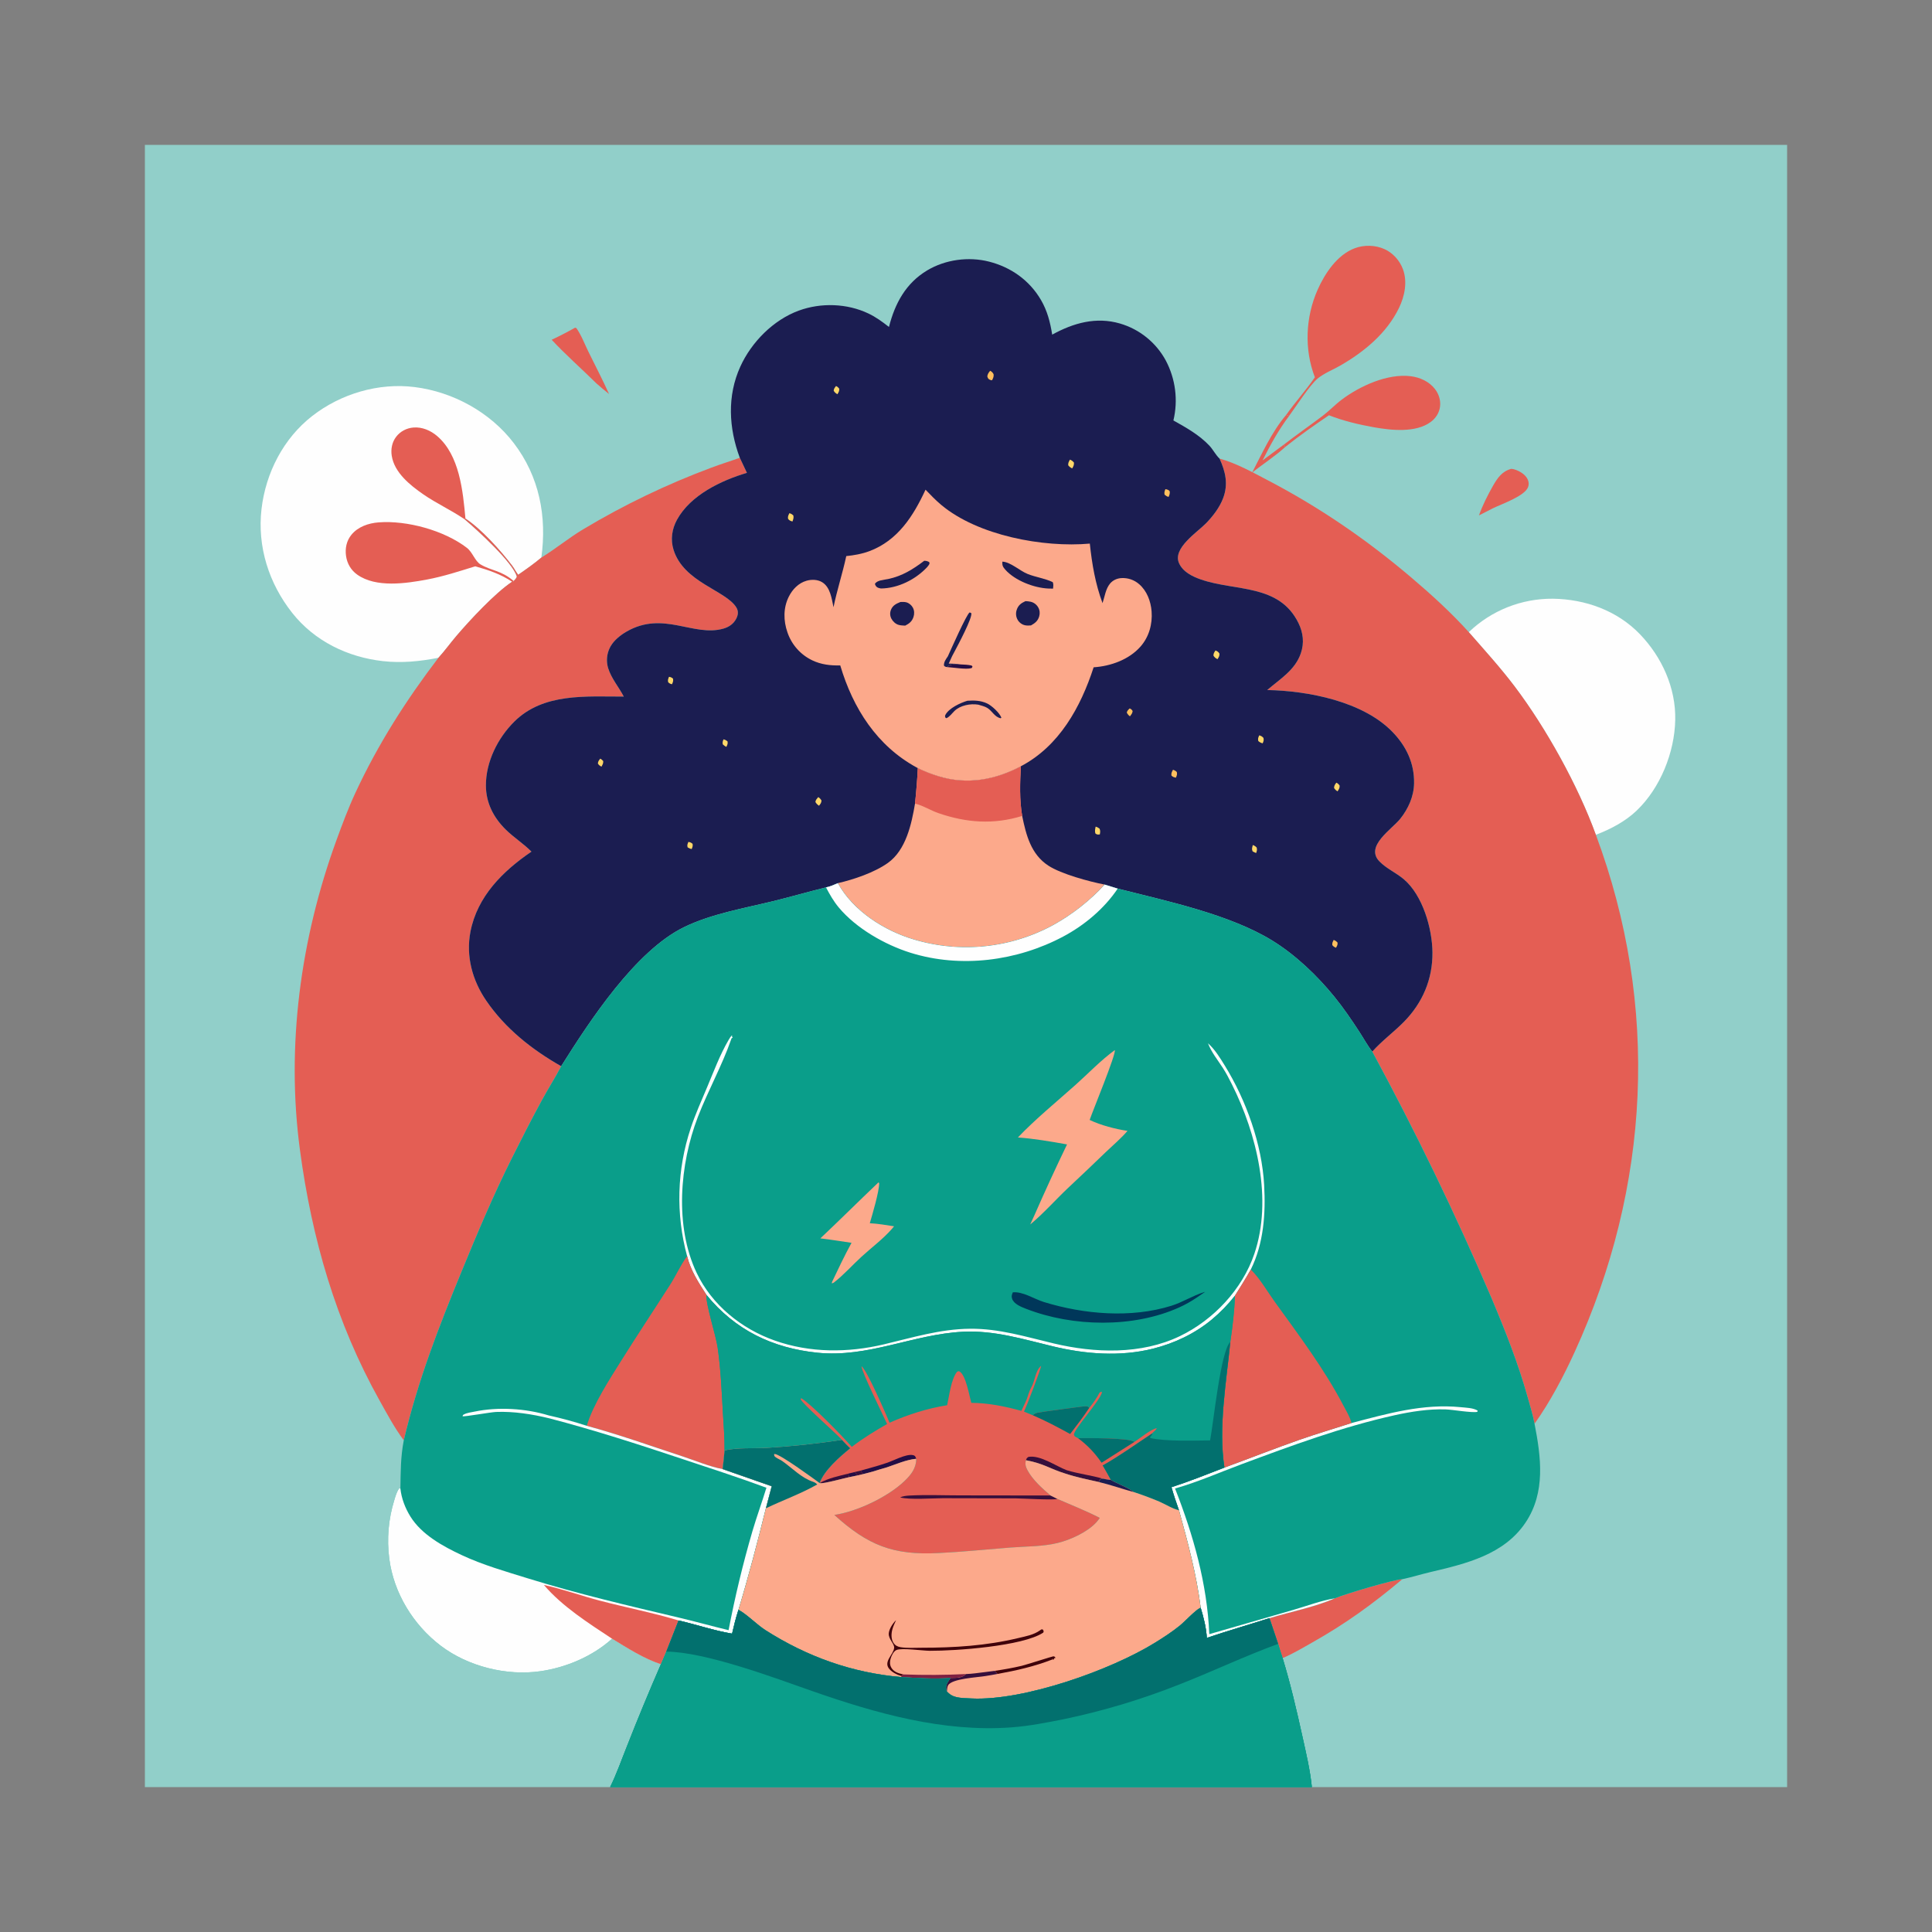 <svg xmlns="http://www.w3.org/2000/svg" xmlns:xlink="http://www.w3.org/1999/xlink" id="Layer_1" x="0px" y="0px" viewBox="0 0 5000 5000" style="enable-background:new 0 0 5000 5000;" xml:space="preserve"><rect x="0" y="0" width="5000" height="5000" fill="#808080" stroke="none"/><g>	<path style="fill:#91CFC9;" d="M375.001,375.001h4249.998v4249.998H3395.077H1579.008H375.001V375.001z"></path>	<path style="fill:#E45E54;" d="M3328.542,1073.86l7.641,2.536c-27.218,36.349-48.46,74.661-68.71,115.136l54.565-40.508  l4.096,5.831c-26.915,24.5-57.553,43.741-85.83,66.493C3266.344,1173.324,3291.757,1116.929,3328.542,1073.86z"></path>	<path style="fill:#E45E54;" d="M1488.251,848.062l3.383,1.104c12.675,17.739,21.586,41.525,31.236,61.193  c17.843,36.362,36.76,72.445,53.37,109.375c-11.223-8.724-21.881-18.191-32.655-27.459  c-38.204-37.76-79.272-73.711-115.829-112.974C1448.433,869.62,1468.375,859.297,1488.251,848.062z"></path>	<path style="fill:#E45E54;" d="M3910.854,1213.4c2.391,0.183,4.611,0.369,6.935,1.017c13.809,3.843,29.514,12.787,35.834,26.214  c3.026,6.429,3.536,13.468,0.955,20.15c-8.965,23.196-67.813,43.405-90.728,54.536l-36.27,18.515  c8.898-25.409,22.84-52.988,36.2-76.429C3875.422,1236.966,3887.164,1219.896,3910.854,1213.4z"></path>	<path style="fill:#E45E54;" d="M3454.544,4136.386c27.667-11.526,150.157-47.883,174.885-49.61  c-77.915,65.302-145.737,114.543-234.555,164.667c-24.35,13.746-49.655,28.857-75.45,39.711  c-4.304-12.115-7.877-24.579-11.708-36.855l-22.416-66.481C3340.964,4170.681,3401.049,4159.715,3454.544,4136.386z"></path>	<path style="fill:#E45E54;" d="M3322.038,1151.024c33.037-25.434,67.12-49.294,100.402-74.346  c17.527-13.194,32.638-29.422,50.182-42.579c46.875-35.158,118.157-67.855,178.197-60.471c24.13,2.968,47.97,13.8,63.036,33.415  c9.878,12.862,15.02,29.098,12.937,45.306c-2.083,16.187-10.949,29.978-23.99,39.62c-38.951,28.812-102.851,21.653-147.334,13.759  c-38.582-6.844-79.696-16.647-116.136-31.061c-38.619,26.405-76.757,52.797-113.198,82.19L3322.038,1151.024z"></path>	<path style="fill:#E45E54;" d="M3402.896,976.442c-27.932-72.076-24.28-155.889,7.064-226.493  c18.884-42.54,50.701-90.5,96.223-107.561c24.192-9.067,53.428-8.327,77.027,2.399c21.827,9.919,39.325,29.568,47.613,51.975  c11.986,32.404,4.537,69.578-10.077,99.867c-31.643,65.601-90.516,114.177-152.564,149.705  c-18.444,10.563-41.404,19.61-57.603,32.85c-21.051,17.216-56.308,72.678-74.396,97.21l-7.641-2.536  C3352.091,1040.562,3379.808,1009.89,3402.896,976.442z"></path>	<path style="fill:#FEFEFE;" d="M3801.205,1635.935c3.608-3.467,7.299-6.845,11.073-10.135c3.771-3.287,7.62-6.483,11.546-9.587  c3.926-3.102,7.926-6.107,11.999-9.015c4.073-2.908,8.214-5.716,12.422-8.425c4.208-2.709,8.481-5.314,12.816-7.815  c4.336-2.501,8.728-4.896,13.178-7.184c4.452-2.288,8.955-4.467,13.509-6.537c4.557-2.07,9.161-4.029,13.813-5.877  c4.651-1.848,9.344-3.582,14.078-5.2c4.737-1.622,9.508-3.127,14.315-4.516c4.809-1.389,9.648-2.661,14.518-3.814  c4.87-1.154,9.764-2.19,14.684-3.109c4.92-0.918,9.858-1.717,14.817-2.395c4.958-0.678,9.931-1.235,14.917-1.672  c4.986-0.437,9.979-0.754,14.979-0.95s10.002-0.271,15.008-0.224c83.995,1.175,166.244,30.651,225.063,91.666  c57.093,59.226,93.346,139.096,91.583,222.174c-1.793,84.323-38.599,175.86-99.871,234.526  c-29.264,28.019-67.83,48.394-105.606,62.567c-45.779-126.396-128.716-276.225-210.225-384.027  C3882.885,1727.542,3841.43,1682.066,3801.205,1635.935z"></path>	<path style="fill:#FEFEFE;" d="M1134.618,1702.337c-47.887,9.343-94.791,14.128-143.479,8.674  c-91.562-10.26-176.977-51.701-234.726-124.603c-60.484-76.355-90.98-171.843-79.618-269.111  c10.899-93.305,56.535-182.621,131.332-240.797c74.001-57.558,171.664-86.544,265.127-74.757  c99.389,12.53,195.272,64.999,256.386,144.952c66.257,86.685,86.05,189.835,71.358,296.321  c-18.913,15.942-39.636,30.443-59.986,44.505c-5.723-7.5-9.961-16.348-15.813-24.002c-30.522-39.902-79.044-93.882-120.644-121.536  l-1.544,2.382c32.709,27.675,124.591,111.479,134.568,147.97c-1.839,5.076-4.553,7.516-8.268,11.277l-1.556,2.926l-2.436-1.05  c-44.214,29.401-109.259,99.393-144.604,140.86C1165.09,1664.684,1150.866,1684.623,1134.618,1702.337z"></path>	<path style="fill:#E45E54;" d="M1203.012,1344.366c-34.481-23.877-73.113-41.172-107.715-65.149  c-33.929-23.508-74.504-55.947-81.439-99.352c-2.781-17.415,0.565-35.39,11.43-49.543c10.795-14.062,27.011-22.433,44.592-23.89  c22.479-1.863,44.463,7.566,61.334,21.964c58.159,49.63,66.838,142.757,73.341,213.587L1203.012,1344.366z"></path>	<path style="fill:#E45E54;" d="M1229.96,1465.595c-41.085,12.717-82.095,26.185-124.433,34.129  c-54.723,10.264-132.447,21.997-181.04-12.617c-16.24-11.571-26.143-28.617-28.941-48.294c-2.781-19.532,1.183-39.167,13.8-54.669  c17.083-20.993,44.222-30.182,70.415-32.215c73.35-5.694,170.083,20.864,228.624,65.962c14.489,11.16,20.926,34.261,34.859,42.604  c28.642,17.154,53.623,15.257,86.067,43.118l-1.556,2.926l-2.436-1.05C1295.37,1485.587,1264.222,1475.286,1229.96,1465.595z"></path>	<path style="fill:#E45E54;" d="M1914.621,1184.725l18.436,39.034c-66.73,19.806-145.969,57.516-180.986,121.374  c-13.115,23.919-17.129,51.332-8.961,77.592c26.326,84.66,134.626,104.673,162.376,149.074c6.28,10.048,4.935,19.955-0.432,30.049  c-6.906,12.999-18.523,20.868-32.46,24.927c-77.579,22.595-155.918-47.314-251.327,7.994  c-15.348,8.902-31.917,22.005-40.753,37.482c-0.617,1.063-1.205,2.141-1.764,3.237c-0.562,1.093-1.094,2.2-1.598,3.32  c-0.504,1.121-0.978,2.254-1.424,3.399c-0.448,1.146-0.865,2.302-1.249,3.47c-0.387,1.165-0.744,2.341-1.071,3.528  c-0.327,1.184-0.623,2.377-0.888,3.578c-0.266,1.198-0.501,2.403-0.706,3.615c-0.205,1.212-0.378,2.429-0.519,3.652  c-0.141,1.22-0.252,2.443-0.332,3.669c-0.078,1.229-0.125,2.457-0.141,3.686c-0.017,1.228-0.001,2.457,0.046,3.685  c0.047,1.229,0.125,2.454,0.232,3.677c0.111,1.226,0.252,2.446,0.423,3.661c0.172,1.218,0.374,2.429,0.606,3.636  c0.235,1.206,0.501,2.407,0.797,3.603c0.293,1.193,0.618,2.377,0.975,3.553c8.504,27.135,27.546,48.672,40.421,73.557  c-98.211,0.112-208.179-9.919-283.571,65.024c-42.699,42.45-73.341,104-73.225,164.978c0.087,44.878,19.577,82.788,51.075,113.932  c20.889,20.652,46.31,36.548,66.821,57.333c-74.221,50.436-140.337,116.053-157.935,207.424  c-12.148,63.086,4.993,125.844,40.894,178.259c49.635,72.482,118.303,126.662,193.906,169.639  c-15.323,29.277-33.054,57.113-48.908,86.075c-27.015,49.352-52.855,100.257-78.061,150.547  c-48.198,96.148-89.86,195.014-130.733,294.428c-59.815,145.484-113.314,283.111-149.613,437.057  c-23.844-31.821-42.981-67.826-62.343-102.477c-113.355-202.854-175.561-419.206-206.357-648.731  c-36.169-269.559,1.558-547.154,94.437-801.764c15.103-41.4,30.58-82.85,49.149-122.847  c58.089-125.114,131.231-239.859,214.758-349.318c16.249-17.714,30.472-37.652,46.098-55.989  c35.345-41.467,100.39-111.459,144.604-140.86l2.436,1.05l1.556-2.926c3.715-3.76,6.429-6.201,8.268-11.277  c-9.978-36.49-101.859-120.295-134.568-147.97l1.544-2.382c41.599,27.654,90.121,81.634,120.644,121.536  c5.852,7.653,10.09,16.502,15.813,24.002c20.349-14.062,41.072-28.563,59.986-44.505c36.868-22.528,70.64-50.635,107.939-72.993  c26.377-15.821,53.104-31.027,80.181-45.617c27.077-14.593,54.475-28.555,82.194-41.886c27.719-13.331,55.73-26.017,84.033-38.059  c28.303-12.042,56.867-23.428,85.693-34.158C1865.323,1201.078,1890.188,1193.536,1914.621,1184.725z"></path>	<path style="fill:#E45E54;" d="M3156.172,1186.842c42.628,11.501,86.145,35.855,125.051,56.192  c134.498,70.295,255.697,153.473,371.294,251.667c51.913,44.098,103.071,90.603,148.688,141.234  c40.226,46.131,81.68,91.607,118.614,140.449c81.509,107.802,164.447,257.631,210.225,384.027  c165.065,442.668,140.98,910.587-55.08,1339.106c-28.957,63.293-63.21,128.305-103.581,185.086  c-3.968-21.976-10.907-44.011-16.88-65.522c-24.803-89.333-58.724-174.806-94.616-260.125  c-46.567-108.513-95.565-215.919-146.994-322.216c-51.426-106.297-105.229-211.376-161.409-315.239  c24.757-27.841,55.333-50.162,81.497-76.679c48.655-49.311,74.798-110.533,74.184-180.064  c-0.54-61.716-25.172-147.671-73.997-189.137c-19.797-16.813-45.036-27.571-63.198-46.248  c-38.225-39.308,31.821-82.821,53.88-110.392c20.881-26.093,35.112-57.96,35.731-91.728c0.95-51.872-20.117-96.094-55.839-132.962  c-76.637-79.094-218.203-106.516-324.257-108.471c33.24-28.696,72.154-51.39,87.154-95.43c9.023-26.488,6.001-52.959-6.192-77.84  c-50.029-102.079-163.069-81.825-252.344-112.766c-22.234-7.703-46.617-19.573-56.765-42.164  c-17.419-38.785,47.427-80.273,69.855-103.415c17.871-18.44,34.809-40.329,44.056-64.51  C3179.265,1253.045,3171.616,1220.921,3156.172,1186.842z"></path>	<path style="fill:#1B1D51;" d="M2300.615,846.203c15.427-60.853,43.567-113.299,98.983-146.465  c46.933-28.085,107.122-36.131,159.993-22.668c56.806,14.465,104.619,48.298,134.381,99.19  c16.527,28.261,23.952,57.716,29.111,89.77c54.885-30.19,113.634-46.833,175.57-28.729c3.127,0.916,6.229,1.908,9.305,2.976  c3.077,1.068,6.126,2.212,9.147,3.432c3.021,1.22,6.011,2.514,8.969,3.881c2.955,1.367,5.875,2.806,8.761,4.316  c2.886,1.511,5.733,3.092,8.542,4.744c2.809,1.652,5.574,3.373,8.297,5.163c2.723,1.787,5.4,3.643,8.031,5.566  c2.631,1.92,5.213,3.904,7.745,5.952c2.532,2.05,5.012,4.16,7.442,6.329c2.429,2.172,4.803,4.402,7.122,6.69  c2.318,2.288,4.579,4.632,6.781,7.031c2.203,2.402,4.344,4.856,6.425,7.363c2.083,2.504,4.102,5.059,6.055,7.666  c1.956,2.607,3.846,5.258,5.669,7.956c1.826,2.701,3.583,5.443,5.271,8.226c1.688,2.786,3.306,5.613,4.856,8.479  c1.558,2.941,3.048,5.917,4.47,8.927c1.422,3.008,2.777,6.047,4.063,9.118c1.284,3.071,2.5,6.169,3.648,9.293  c1.145,3.127,2.22,6.277,3.225,9.451c1.005,3.171,1.937,6.365,2.797,9.583c0.861,3.215,1.648,6.448,2.362,9.699  c0.717,3.251,1.358,6.516,1.926,9.795c0.567,3.279,1.06,6.57,1.478,9.874c0.421,3.301,0.766,6.61,1.038,9.928  c0.268,3.318,0.463,6.641,0.585,9.969c0.119,3.326,0.165,6.653,0.137,9.982c-0.031,3.329-0.136,6.654-0.316,9.978  c-0.18,3.323-0.434,6.641-0.763,9.953c-0.326,3.315-0.729,6.618-1.208,9.911c-0.479,3.295-1.031,6.577-1.656,9.845  c-0.625,3.271-1.324,6.524-2.096,9.762c33,18.473,66.83,37.353,93.056,65.169c9.475,10.048,16.539,24.512,26.355,33.535  c15.444,34.079,23.093,66.203,9.077,102.855c-9.247,24.18-26.185,46.069-44.056,64.51c-22.429,23.143-87.274,64.63-69.855,103.415  c10.147,22.591,34.531,34.461,56.765,42.164c89.275,30.941,202.315,10.687,252.344,112.766  c12.194,24.881,15.215,51.353,6.192,77.84c-15,44.04-53.914,66.734-87.154,95.43c106.055,1.955,247.62,29.376,324.257,108.471  c35.722,36.868,56.79,81.09,55.839,132.962c-0.618,33.768-14.85,65.634-35.731,91.728c-22.06,27.571-92.105,71.084-53.88,110.392  c18.162,18.677,43.401,29.434,63.198,46.248c48.825,41.467,73.458,127.421,73.997,189.137  c0.614,69.531-25.529,130.754-74.184,180.064c-26.164,26.517-56.74,48.838-81.497,76.679c-12.148-15.05-22.25-33.884-32.834-50.154  c-20.437-31.414-41.471-62.409-65.12-91.52c-44.484-54.769-100.423-108.292-160.566-145.401  c-110.649-68.278-274.282-102.643-400.351-134.722l-33.851-10.434c-35.934,40.076-84.801,78.193-131.796,104.03  c-3.409,1.868-6.84,3.693-10.293,5.474c-3.453,1.782-6.928,3.521-10.426,5.217c-3.495,1.696-7.011,3.349-10.55,4.959  c-3.536,1.608-7.093,3.172-10.671,4.694c-3.575,1.522-7.169,2.999-10.783,4.433c-3.614,1.43-7.244,2.818-10.89,4.163  c-3.647,1.342-7.309,2.638-10.986,3.889c-3.68,1.253-7.375,2.46-11.085,3.619c-3.708,1.159-7.431,2.274-11.169,3.345  c-3.735,1.068-7.483,2.089-11.243,3.063c-3.763,0.977-7.537,1.906-11.322,2.789c-3.785,0.883-7.58,1.718-11.385,2.507  c-3.804,0.789-7.619,1.53-11.442,2.225s-7.656,1.341-11.497,1.938c-3.84,0.6-7.687,1.153-11.538,1.656  c-3.854,0.504-7.714,0.96-11.579,1.37c-3.865,0.409-7.735,0.771-11.609,1.083c-3.871,0.313-7.747,0.578-11.629,0.797  c-3.879,0.216-7.761,0.385-11.646,0.506c-3.885,0.122-7.77,0.195-11.654,0.22c-3.887,0.025-7.774,0.001-11.658-0.071  c-3.885-0.072-7.77-0.191-11.654-0.357c-3.882-0.169-7.761-0.385-11.638-0.647c-3.879-0.263-7.753-0.574-11.621-0.934  c-3.871-0.36-7.736-0.766-11.596-1.22c-3.857-0.454-7.71-0.956-11.559-1.507c-3.846-0.551-7.685-1.148-11.517-1.793  c-3.832-0.645-7.656-1.336-11.472-2.075s-7.621-1.526-11.418-2.362c-3.796-0.833-7.581-1.713-11.355-2.64  c-3.774-0.927-7.536-1.901-11.285-2.922s-7.486-2.088-11.21-3.2c-76.704-22.47-158.171-74.346-197.256-145.923  c-10.135,4.457-19.706,8.728-30.634,10.961c-46.692,11.596-92.919,25.006-139.673,36.362  c-74.811,18.17-157.042,32.444-226.553,65.987c-126.919,61.247-245.666,243.719-319.182,360.457  c-75.603-42.977-144.272-97.156-193.906-169.639c-35.901-52.415-53.042-115.173-40.894-178.259  c17.598-91.371,83.713-156.989,157.935-207.424c-20.511-20.785-45.932-36.681-66.821-57.333  c-31.497-31.145-50.988-69.054-51.075-113.932c-0.116-60.978,30.526-122.528,73.225-164.978  c75.392-74.944,185.361-64.912,283.571-65.024c-12.875-24.886-31.917-46.422-40.421-73.557c-0.357-1.176-0.682-2.36-0.975-3.553  c-0.296-1.195-0.562-2.396-0.797-3.603c-0.232-1.206-0.434-2.418-0.606-3.636c-0.172-1.215-0.313-2.435-0.423-3.661  c-0.108-1.223-0.185-2.449-0.232-3.677c-0.047-1.229-0.062-2.457-0.046-3.685c0.017-1.229,0.064-2.457,0.141-3.686  c0.08-1.226,0.191-2.449,0.332-3.669c0.141-1.223,0.314-2.441,0.519-3.652c0.205-1.212,0.44-2.417,0.706-3.615  c0.266-1.201,0.562-2.393,0.888-3.578c0.327-1.187,0.683-2.363,1.071-3.528c0.385-1.168,0.801-2.324,1.249-3.47  c0.445-1.146,0.92-2.279,1.424-3.399c0.503-1.12,1.036-2.227,1.598-3.32c0.559-1.096,1.147-2.175,1.764-3.237  c8.836-15.477,25.405-28.58,40.753-37.482c95.409-55.308,173.748,14.601,251.327-7.994c13.937-4.059,25.554-11.928,32.46-24.927  c5.366-10.094,6.711-20.001,0.432-30.049c-27.749-44.401-136.05-64.414-162.376-149.074c-8.168-26.259-4.155-53.673,8.961-77.592  c35.017-63.858,114.256-101.568,180.986-121.374l-18.436-39.034c-28.638-76.791-33.162-160.209,1.411-236.095  c28.862-63.368,85.473-120.677,151.406-144.79c57.304-20.964,124.794-18.771,180.023,7.512  C2266.993,820.649,2283.69,832.864,2300.615,846.203z"></path>	<path style="fill:#FFD769;" d="M1872.374,1913.463c4.445,0.913,6.794,2.416,10.434,5.088c1.179,6.558-0.295,8.268-2.88,14.257  c-3.901-1.482-6.305-3.715-9.401-6.458C1869.515,1920.601,1870.378,1919.053,1872.374,1913.463z"></path>	<path style="fill:#FFD769;" d="M1553.479,1963.322c3.387,1.98,4.997,3.474,7.637,6.263c0.361,6.454-1.552,8.774-4.449,14.443  c-4.541-2.37-6.769-3.619-9.368-8.102C1547.868,1969.867,1549.922,1968.14,1553.479,1963.322z"></path>	<path style="fill:#FFD769;" d="M3242.276,2186.928c4.325,1.569,6.558,3.059,9.853,6.263c1.847,5.931,0.573,8.741-1.241,14.431  c-3.329-1.199-6.068-2.615-9.168-4.295C3238.964,2196.652,3240.674,2193.834,3242.276,2186.928z"></path>	<path style="fill:#FFD769;" d="M1781.501,2178.897c4.943,0.722,6.981,1.739,10.857,4.873c1.104,5.869-0.257,8.006-2.245,13.534  c-4.088-0.747-6.931-2.287-10.542-4.295C1777.795,2186.629,1779.256,2184.969,1781.501,2178.897z"></path>	<path style="fill:#FFBF5E;" d="M2923.684,1833.369c3.939,1.922,5.35,3.038,7.579,6.819c-0.797,6.329-3.271,8.583-6.997,13.655  c-3.976-3.067-5.836-5.279-8.177-9.724C2917.641,1838.515,2919.575,1837.341,2923.684,1833.369z"></path>	<path style="fill:#FFBF5E;" d="M3451.58,2432.506c4.466,1.81,6.711,3.445,10.023,6.939c0.403,6.226-1.166,7.931-4.042,13.331  c-4.437-1.834-6.532-3.117-9.579-6.844C3447.434,2439.853,3448.982,2437.918,3451.58,2432.506z"></path>	<path style="fill:#FFD769;" d="M1731.377,1751.536c4.694,0.901,6.832,1.648,10.434,4.827c0.971,6.553-0.199,8.367-2.582,14.394  c-4.57-0.706-6.387-2.063-9.89-5.018C1727.633,1760.069,1729.335,1756.752,1731.377,1751.536z"></path>	<path style="fill:#FFD769;" d="M2163.673,999.016c3.914,1.868,5.665,3.615,8.372,6.981c0.033,6.802-1.478,8.496-4.802,14.265  c-4.649-2.818-7.027-4.433-9.687-9.231C2158.353,1005.192,2160.154,1003.623,2163.673,999.016z"></path>	<path style="fill:#FFBF5E;" d="M3015.993,1265.919c5.362,1.079,6.807,1.249,10.928,4.723c1.457,6.105-0.378,9.795-2.586,15.352  c-4.52-1.253-6.848-2.777-10.434-5.777C3012.722,1273.884,3013.909,1271.883,3015.993,1265.919z"></path>	<path style="fill:#FFD769;" d="M3458.454,2025.536c4.237,2.113,5.868,3.752,8.533,7.653c0.369,6.346-2.171,9.637-5.425,14.734  c-4.329-2.635-6.363-4.437-9.048-8.745C3452.983,2032.338,3454.565,2030.99,3458.454,2025.536z"></path>	<path style="fill:#FFBF5E;" d="M3035.674,1992.171c4.399,1.262,6.533,2.781,9.94,5.806c1.324,6.549-0.033,8.512-2.295,14.655  c-5.869-1.436-7.55-1.428-11.717-5.661C3030.822,2000.833,3032.956,1997.409,3035.674,1992.171z"></path>	<path style="fill:#FFD769;" d="M2835.509,2139.306c4.188,1.15,6.719,2.777,10.206,5.337c2.308,6.267,1.615,8.396,0.627,14.85  c-5.553,0.357-6.475,0.83-11.127-2.034C2832.654,2151.177,2834.314,2145.706,2835.509,2139.306z"></path>	<path style="fill:#FFD769;" d="M2117.712,2062.852c3.93,2.685,5.806,4.814,8.322,8.849c-0.54,6.715-2.465,8.243-6.404,13.543  c-4.375-3.042-6.653-5.171-9.38-9.762C2111.246,2069.472,2113.86,2067.467,2117.712,2062.852z"></path>	<path style="fill:#FFD769;" d="M3258.87,1903.054c5.2,1.494,7.309,2.727,11.007,6.686c1.22,6.587,0.291,7.915-2.075,13.97  c-4.972-1.204-7.417-2.661-11.36-5.906C3255.076,1910.861,3256.267,1909.429,3258.87,1903.054z"></path>	<path style="fill:#FFD769;" d="M2043.009,1328.109c4.619,1.324,6.719,2.756,10.214,6.035c1.212,6.699-0.174,9.139-2.333,15.477  c-5.287-1.602-7.807-2.387-11.318-6.744C2038.336,1336.708,2040.349,1333.442,2043.009,1328.109z"></path>	<path style="fill:#FFD769;" d="M3145.692,1683.345c5.798,2.677,6.823,3.026,10.302,8.292c0.154,6.288-1.876,9.218-5.142,14.257  c-5.005-2.557-7.247-4.175-10.364-8.882C3140.019,1691.272,3142.754,1687.947,3145.692,1683.345z"></path>	<path style="fill:#FFD769;" d="M2769.028,1189.498c4.86,2.1,7.068,3.706,10.413,7.819c0.087,7.093-1.253,8.819-4.561,14.9  c-4.806-2.212-7.043-4.047-10.397-8.135C2764.342,1197.284,2765.882,1195.375,2769.028,1189.498z"></path>	<path style="fill:#FFBF5E;" d="M2562.575,959.517c4.52,2.615,6.209,4.375,8.807,8.898c0.847,6.578-1.166,10.102-4.009,15.767  c-1.585-0.241-3.686-0.473-5.13-1.125c-5.167-2.324-5.52-4.263-7.155-9.206C2556.325,967.386,2558.512,964.394,2562.575,959.517z"></path>	<path style="fill:#FCA98B;" d="M2375.248,1987.805c17.328,8.637,35.81,15.722,54.32,21.349  c73.524,22.354,145.363,9.376,212.322-25.99c-2.038,43.255-3.831,85.494,3.503,128.438c10.214,49.526,22.669,99.306,67.788,128.695  c33.253,21.661,105.731,41.263,145.583,48.975c-35.934,40.076-84.801,78.193-131.796,104.03c-3.409,1.868-6.84,3.693-10.293,5.474  c-3.453,1.782-6.928,3.521-10.426,5.217c-3.495,1.696-7.011,3.349-10.55,4.959c-3.536,1.608-7.093,3.172-10.671,4.694  c-3.575,1.522-7.169,2.999-10.783,4.433c-3.614,1.43-7.244,2.818-10.89,4.163c-3.647,1.342-7.309,2.638-10.986,3.889  c-3.68,1.253-7.375,2.46-11.085,3.619c-3.708,1.159-7.431,2.274-11.169,3.345c-3.735,1.068-7.483,2.089-11.243,3.063  c-3.763,0.977-7.537,1.906-11.322,2.789c-3.785,0.883-7.58,1.718-11.385,2.507c-3.804,0.789-7.619,1.53-11.442,2.225  s-7.656,1.341-11.497,1.938c-3.84,0.6-7.687,1.153-11.538,1.656c-3.854,0.504-7.714,0.96-11.579,1.37  c-3.865,0.409-7.735,0.771-11.609,1.083c-3.871,0.313-7.747,0.578-11.629,0.797c-3.879,0.216-7.761,0.385-11.646,0.506  c-3.885,0.122-7.77,0.195-11.654,0.22c-3.887,0.025-7.774,0.001-11.658-0.071c-3.885-0.072-7.77-0.191-11.654-0.357  c-3.882-0.169-7.761-0.385-11.638-0.647c-3.879-0.263-7.753-0.574-11.621-0.934c-3.871-0.36-7.736-0.766-11.596-1.22  c-3.857-0.454-7.71-0.956-11.559-1.507c-3.846-0.551-7.685-1.148-11.517-1.793c-3.832-0.645-7.656-1.336-11.472-2.075  s-7.621-1.526-11.418-2.362c-3.796-0.833-7.581-1.713-11.355-2.64c-3.774-0.927-7.536-1.901-11.285-2.922s-7.486-2.088-11.21-3.2  c-76.704-22.47-158.171-74.346-197.256-145.923c41.305-9.417,94.994-27.7,129.559-52.365  c46.808-33.406,61.168-100.302,70.183-153.548C2371.284,2049.044,2373.82,2018.584,2375.248,1987.805z"></path>	<path style="fill:#E45E54;" d="M2375.248,1987.805c17.328,8.637,35.81,15.722,54.32,21.349  c73.524,22.354,145.363,9.376,212.322-25.99c-2.038,43.255-3.831,85.494,3.503,128.438c-73.707,22.84-144.197,17.859-216.904-7.267  c-19.096-6.599-37.158-18.175-56.425-23.574c-1.328-0.374-2.66-0.714-3.992-1.075  C2371.284,2049.044,2373.82,2018.584,2375.248,1987.805z"></path>	<path style="fill:#FCA98B;" d="M2395.248,1267.314c13.07,13.663,26.243,27.297,40.761,39.449  c94.654,79.231,263.911,110.915,384.438,100.07c5.665,53.179,14.169,103.668,32.905,154.083  c5.615-16.506,7.973-37.038,19.515-50.714c7.301-8.649,17.668-13.285,28.866-14.099c2.092-0.138,4.187-0.173,6.284-0.104  c2.095,0.069,4.182,0.241,6.263,0.515c2.078,0.274,4.139,0.649,6.184,1.125c2.042,0.476,4.055,1.051,6.039,1.727  c1.987,0.675,3.934,1.447,5.844,2.316c1.909,0.866,3.771,1.825,5.586,2.876c1.818,1.049,3.578,2.185,5.28,3.407  c1.704,1.223,3.344,2.528,4.918,3.914c20.183,17.398,30.206,44.438,32.19,70.49c2.499,32.767-6.653,65.846-28.567,90.815  c-29.899,34.066-77.289,50.855-121.444,53.797c-33.548,103.199-88.906,203.809-188.419,256.183  c-66.958,35.365-138.797,48.344-212.322,25.99c-18.511-5.628-36.992-12.713-54.32-21.349c-0.685-0.357-1.374-0.701-2.054-1.071  c-103.643-56.084-165.783-153.768-198.625-264.65c-25.151,0.66-49.398-2.104-72.325-13.086c-1.868-0.891-3.712-1.829-5.532-2.814  c-1.821-0.982-3.616-2.01-5.387-3.084c-1.768-1.071-3.51-2.186-5.225-3.345c-1.713-1.162-3.396-2.364-5.051-3.607  s-3.277-2.526-4.868-3.852s-3.147-2.688-4.669-4.088c-1.522-1.403-3.008-2.842-4.458-4.316c-1.453-1.477-2.866-2.99-4.242-4.536  c-1.375-1.544-2.71-3.123-4.005-4.736c-1.298-1.613-2.554-3.258-3.769-4.935c-1.215-1.674-2.386-3.378-3.515-5.113  c-1.132-1.732-2.218-3.493-3.258-5.283c-1.043-1.787-2.041-3.6-2.992-5.437c-0.952-1.837-1.858-3.697-2.719-5.578  c-0.858-1.884-1.668-3.788-2.432-5.711c-0.766-1.923-1.483-3.864-2.15-5.823c-10.625-30.252-11.119-63.679,3.549-92.79  c9.488-18.843,25.06-35.062,45.766-41.002c12.978-3.727,28.675-3.395,40.45,3.798c21.271,12.986,24.599,42.442,29.393,64.738  c9.089-44.55,23.479-87.826,33.021-132.314c20.474-2.125,40.296-5.508,59.654-12.742  C2323.393,1398.914,2363.739,1335.53,2395.248,1267.314z"></path>	<path style="fill:#240D45;" d="M2486.179,1719.511c9.637,0.349,18.76,0.805,28.243,2.789l2.407,2.752  c-1.681,3.358-0.768,3.437-3.868,4.304c-12.958,3.607-46.808-2.054-61.542-2.939  C2460.526,1716.656,2473.554,1720.275,2486.179,1719.511z"></path>	<path style="fill:#1B1D51;" d="M2503.798,1813.526c17.805-1.112,33.797-0.805,50.481,6.819  c12.235,5.591,32.838,24.724,37.312,37.071l-1.876,1.457c-16.12-3.387-21.64-18.951-34.73-26.849  c-6.657-4.018-15.78-6.105-23.213-8.371c-20.246-3.358-46.729,1.698-61.779,16.452c-6.578,6.446-12.173,14.746-20.652,18.648  l-2.777-1.643c-0.627-2.831-1.473-3.876-0.058-6.678C2455.387,1832.833,2485.822,1818.73,2503.798,1813.526z"></path>	<path style="fill:#1B1D51;" d="M2452.935,1698.755c7.566-16.548,48.111-108.441,56.499-113.874l4.229,1.81  c3.656,11.741-35.249,84.215-43.089,99.115c-2.117,4.02-4.253,8.031-6.408,12.032l-8.898,19.557  c10.214,0.353,20.893,0.029,30.912,2.117c-12.625,0.764-25.654-2.855-34.759,6.906c-4.769-0.718-5.201-0.564-8.558-3.939  C2442.492,1713.244,2447.908,1706.068,2452.935,1698.755z"></path>	<path style="fill:#1B1D51;" d="M2330.311,1557.957c4.781-0.237,10.251-0.423,14.941,0.759c7.209,1.822,13.779,7.404,17.261,13.879  c3.964,7.38,4.188,16.216,1.59,24.085c-3.814,11.555-10.915,17.112-21.416,22.429c-5.491-0.199-11.704-0.411-17.021-1.926  c-7.948-2.262-15.062-8.907-18.793-16.149c-3.768-7.321-4.1-15.369-1.021-23.006  C2310.456,1566.611,2319.516,1562.365,2330.311,1557.957z"></path>	<path style="fill:#1B1D51;" d="M2653.888,1555.737c4.403,0.228,8.994,0.548,13.298,1.519c1.029,0.235,2.044,0.524,3.042,0.867  c0.996,0.34,1.972,0.732,2.93,1.175c0.96,0.443,1.892,0.934,2.797,1.473c0.907,0.539,1.785,1.125,2.631,1.756  c0.844,0.631,1.655,1.303,2.432,2.017c0.775,0.717,1.512,1.471,2.212,2.262c0.697,0.791,1.352,1.616,1.963,2.474  c0.612,0.861,1.177,1.75,1.698,2.669c4.101,7.209,4.852,15.273,2.565,23.213c-3.395,11.779-10.974,17.685-21.288,23.412  c-5.171,0.382-10.26,0.677-15.377-0.398c-7.873-1.652-14.971-6.94-18.988-13.866c-0.559-0.955-1.067-1.937-1.523-2.947  c-0.457-1.01-0.858-2.041-1.204-3.092c-0.346-1.051-0.635-2.12-0.867-3.204c-0.233-1.082-0.407-2.173-0.523-3.275  c-0.116-1.101-0.173-2.207-0.17-3.316c0-1.107,0.059-2.211,0.178-3.312c0.119-1.101,0.296-2.193,0.531-3.275  c0.235-1.082,0.527-2.149,0.876-3.2C2635.116,1566.271,2642.508,1561.074,2653.888,1555.737z"></path>	<path style="fill:#1B1D51;" d="M2594.056,1453.525c21.109,0.801,45.322,23.923,65.584,31.966  c21.121,8.384,44.268,11.285,64.867,21.026c2.42,5.632,1.266,10.841,0.851,16.846c-3.89,0.031-7.779-0.037-11.667-0.203  c-37.462-1.511-86.664-20.432-111.895-48.75C2595.347,1467.176,2593.442,1463.27,2594.056,1453.525z"></path>	<path style="fill:#1B1D51;" d="M2391.882,1451.288c5.333,0.05,8.209,0.98,12.991,3.308l0.71,4.325  c-1.905,3.553-3.798,6.329-6.587,9.284c-30.082,31.9-75.031,54.254-119.046,54.781c-2.511-0.523-5.815-0.971-8.168-2.166  c-4.404-2.229-6.056-5.184-7.504-9.625c5.363-9.861,23.636-10.434,34.307-12.684  C2334.79,1490.875,2362.734,1473.414,2391.882,1451.288z"></path>	<path style="fill:#FCA98B;" d="M2093.997,1562.348c3.358-0.871,4.98-0.789,8.359-0.481c16.34,11.065,11.953,32.323,21.653,46.551  c6.163,9.04,19.822,13.364,23.794,24.458c-6.827,25.359,11.958,27.343,11.335,49.319c-4.379,3.627-4.897,2.851-10.679,2.515  c-1.067-0.187-2.146-0.315-3.204-0.552c-24.525-5.516-44.795-24.927-57.773-45.633c-9.23-14.734-17.872-33.846-13.26-51.54  C2077.1,1575.928,2084.227,1567.852,2093.997,1562.348z"></path>	<path style="fill:#0A9E8A;" d="M2137.696,2296.56c10.928-2.233,20.499-6.504,30.634-10.961  c39.084,71.578,120.552,123.453,197.256,145.923c3.724,1.112,7.461,2.179,11.21,3.2s7.511,1.995,11.285,2.922  c3.774,0.927,7.559,1.807,11.355,2.64c3.796,0.836,7.602,1.623,11.418,2.362s7.64,1.431,11.472,2.075  c3.832,0.645,7.671,1.242,11.517,1.793c3.849,0.551,7.702,1.053,11.559,1.507c3.86,0.457,7.725,0.863,11.596,1.22  c3.868,0.36,7.742,0.671,11.621,0.934c3.876,0.263,7.756,0.479,11.638,0.647c3.885,0.166,7.77,0.285,11.654,0.357  c3.885,0.072,7.771,0.095,11.658,0.071c3.885-0.025,7.77-0.098,11.654-0.22c3.885-0.122,7.767-0.291,11.646-0.506  c3.882-0.219,7.758-0.484,11.629-0.797c3.874-0.313,7.743-0.674,11.609-1.083c3.865-0.409,7.725-0.866,11.579-1.37  c3.852-0.503,7.698-1.056,11.538-1.656c3.841-0.597,7.673-1.244,11.497-1.938s7.638-1.436,11.442-2.225  c3.805-0.789,7.6-1.624,11.385-2.507c3.785-0.883,7.559-1.811,11.322-2.785c3.76-0.977,7.51-1.999,11.248-3.067  c3.735-1.068,7.457-2.183,11.165-3.345c3.71-1.159,7.406-2.366,11.085-3.619c3.677-1.251,7.34-2.547,10.986-3.889  c3.647-1.345,7.277-2.732,10.89-4.163c3.614-1.433,7.208-2.911,10.783-4.433c3.578-1.522,7.135-3.086,10.671-4.694  c3.539-1.611,7.056-3.264,10.55-4.959c3.498-1.696,6.973-3.435,10.426-5.217c3.453-1.782,6.884-3.606,10.293-5.474  c46.995-25.836,95.862-63.953,131.796-104.03l33.851,10.434c126.068,32.079,289.701,66.444,400.351,134.722  c60.144,37.109,116.082,90.632,160.566,145.401c23.649,29.111,44.683,60.106,65.12,91.52c10.583,16.27,20.686,35.104,32.834,50.154  c56.18,103.862,109.983,208.941,161.409,315.239c51.429,106.297,100.427,213.702,146.994,322.216  c35.893,85.319,69.814,170.792,94.616,260.125c5.972,21.511,12.912,43.546,16.88,65.522  c16.896,86.561,28.895,177.575-23.051,255.407c-55.657,83.394-154.133,106.756-245.462,128.247  c-24.242,5.703-48.215,13.19-72.532,18.436c-0.294,0.066-0.606,0.058-0.909,0.083c-24.728,1.727-147.219,38.084-174.885,49.61  c-53.494,23.329-113.58,34.295-169.244,51.432l22.416,66.481c3.831,12.277,7.404,24.74,11.708,36.855  c20.292,66.506,36.241,135.041,51.22,202.941c9.513,43.123,19.955,86.868,24.433,130.903H1579.008  c16.946-34.241,29.621-71.055,43.903-106.507c27.855-71.01,57.024-141.476,87.507-211.396  c-44.513-14.543-86.573-41.865-126.396-66.091c-50.27,45.509-118.763,74.5-185.423,84.112  c-87.544,12.617-187.361-12.355-257.955-65.954c-71.117-53.997-121.88-136.66-133.207-225.64  c-0.822-6.309-1.475-12.635-1.959-18.98c-0.481-6.342-0.793-12.693-0.934-19.054c-0.138-6.361-0.108-12.721,0.091-19.079  c0.202-6.358,0.574-12.707,1.117-19.046c0.545-6.339,1.259-12.658,2.142-18.959c0.883-6.3,1.934-12.573,3.154-18.818  c1.22-6.242,2.608-12.448,4.163-18.618c1.552-6.171,3.27-12.293,5.155-18.37c3.084-10.168,6.524-22.79,13.09-31.244l2.781,1.162  c0.789-44.197,0.361-81.256,8.736-125.043c36.299-153.946,89.798-291.573,149.613-437.057  c40.873-99.414,82.535-198.281,130.733-294.428c25.205-50.29,51.046-101.195,78.061-150.547  c15.854-28.962,33.585-56.798,48.908-86.075c73.516-116.738,192.263-299.21,319.182-360.457  c69.511-33.543,151.742-47.817,226.553-65.987C2044.777,2321.566,2091.004,2308.156,2137.696,2296.56z"></path>	<path style="fill:#00375A;" d="M2621.137,3344.55c26.04-2.615,55.474,17.411,80.389,25.073  c103.743,31.908,225.607,42.413,330.234,9.621c29.028-9.098,54.989-26.123,84.116-35.092l3.08-0.925l-20.262,13.875  c-15.033,10.247-30.414,19.046-47.02,26.529c-118.805,53.54-275.449,50.552-396.047,3.603  c-12.551-4.885-31.664-12.194-36.32-26.135C2617.12,3354.548,2618.726,3350.51,2621.137,3344.55z"></path>	<path style="fill:#FEFEFE;" d="M3497.691,3682.798c93.201-24.458,185.601-50.859,282.986-40.998  c12.509,1.266,30.485,1.727,41.579,7.786c0.714,0.386,1.349,0.909,2.021,1.366l-1.146,2.951c-14.85,2.93-63.38-5.811-82.153-6.412  c-43.346-1.378-88.723,5.624-130.982,14.983c-136.187,30.161-267.704,78.828-398.138,127.413  c-56.283,20.968-113.144,46.057-170.846,62.347c47.377,120.465,83.224,246.865,88.611,376.959l217.007-62.667  c35.079-10.152,71.959-24.213,107.914-30.14c-53.494,23.329-113.58,34.295-169.244,51.432  c-53.93,17.303-108.479,32.921-162.102,51.12c-1.49-26.554-8.23-52.647-15.85-78.015c-10.729-85.718-33.224-169.361-56.192-252.452  c-7.01-19.764-13.688-39.42-19.411-59.604c46.339-14.946,91.657-33.249,137.079-50.751  c64.879-23.636,129.061-49.103,194.247-71.926C3407.545,3710.615,3452.867,3697.366,3497.691,3682.798z"></path>	<path style="fill:#FCA98B;" d="M2273.509,3059.983l1.756,2.025c0.208,21.084-17.523,80.962-24.221,103.731  c21.051,0.971,41.981,4.769,62.799,7.894c-1.809,2.302-3.683,4.552-5.62,6.749c-23.051,26.338-53.104,48.555-78.911,72.275  c-23.421,21.532-45.986,46.908-71.009,66.344c-1.988,1.544-3.428,1.963-5.902,2.121l1.324-4.341  c16.083-33.876,32-67.494,50.053-100.385c-26.944-3.827-53.702-8.38-80.746-11.492  C2173.713,3157.177,2223.036,3107.949,2273.509,3059.983z"></path>	<path style="fill:#FEFEFE;" d="M1778.264,3250.988c-1.846-6.765-3.565-13.561-5.159-20.387c-1.594-6.828-3.062-13.684-4.404-20.565  c-1.342-6.881-2.557-13.785-3.644-20.711c-1.087-6.928-2.047-13.872-2.88-20.831c-0.83-6.964-1.533-13.94-2.108-20.926  s-1.022-13.983-1.341-20.989c-0.318-7.003-0.508-14.01-0.569-21.022c-0.058-7.011,0.011-14.021,0.208-21.03  c0.199-7.006,0.527-14.008,0.984-21.005c0.457-6.998,1.04-13.983,1.751-20.955c0.714-6.976,1.555-13.936,2.524-20.881  c0.971-6.942,2.068-13.865,3.291-20.769c1.226-6.903,2.577-13.782,4.055-20.636c1.475-6.854,3.077-13.678,4.806-20.474  c1.729-6.796,3.583-13.556,5.562-20.283c1.976-6.727,4.076-13.414,6.3-20.063c11.853-35.93,27.745-70.972,42.417-105.839  c16.929-40.234,33.145-83.887,55.167-121.527c2.528-4.325,5.08-8.513,8.483-12.206l2.258,2.461l-1.498-3.054  c-0.116,0.614-0.17,1.245-0.344,1.847c-0.1,0.349-0.316,0.656-0.473,0.984l2.768,2.677l-3.32,2.611l-1.021,3.009  c-22.848,66.157-60.38,133.68-85.992,200.244c-46.987,122.113-60.509,282.6-3.208,403.343  c39.557,83.356,116.099,144.99,202.41,175.4c90.835,32.008,188.552,31.875,281.558,9.911  c74.944-17.701,145.679-39.794,223.523-40.545c75.483-0.73,144.359,20.876,216.974,38.101  c105.856,25.11,226.171,29.219,326.283-19.021c86.735-41.794,161.542-121.088,192.661-213.035  c47.588-140.607,6.632-309.158-57.944-438.248c-7.226-14.448-14.663-28.995-23.449-42.567  c-13.539-20.922-29.646-40.587-38.591-64.007c18.067,16.187,30.917,37.304,43.546,57.815  c55.495,90.113,96.015,203.506,101.801,309.258c4.059,74.217-1.154,150.904-34.577,218.48  c-13.057,23.093-27.002,45.497-41.218,67.892c-8.835,11.278-18.24,22.058-28.214,32.34c-9.978,10.282-20.471,20.008-31.481,29.177  c-44.405,36.751-96.882,61.587-152.664,75.491c-84.817,21.138-174.308,14.157-258.594-6.13  c-77.915-18.756-151.97-41.853-233.277-37.723c-128.878,6.55-244.541,67.826-376.448,54.2  c-116.302-12.015-212.716-58.761-286.842-149.659C1807.661,3319.17,1787.553,3288.395,1778.264,3250.988z"></path>	<path style="fill:#FEFEFE;" d="M2137.696,2296.56c10.928-2.233,20.499-6.504,30.634-10.961  c39.084,71.578,120.552,123.453,197.256,145.923c3.724,1.112,7.461,2.179,11.21,3.2s7.511,1.995,11.285,2.922  c3.774,0.927,7.559,1.807,11.355,2.64c3.796,0.836,7.602,1.623,11.418,2.362s7.64,1.431,11.472,2.075  c3.832,0.645,7.671,1.242,11.517,1.793c3.849,0.551,7.702,1.053,11.559,1.507c3.86,0.457,7.725,0.863,11.596,1.22  c3.868,0.36,7.742,0.671,11.621,0.934c3.876,0.263,7.756,0.479,11.638,0.647c3.885,0.166,7.77,0.285,11.654,0.357  c3.885,0.072,7.771,0.095,11.658,0.071c3.885-0.025,7.77-0.098,11.654-0.22c3.885-0.122,7.767-0.291,11.646-0.506  c3.882-0.219,7.758-0.484,11.629-0.797c3.874-0.313,7.743-0.674,11.609-1.083c3.865-0.409,7.725-0.866,11.579-1.37  c3.852-0.503,7.698-1.056,11.538-1.656c3.841-0.597,7.673-1.244,11.497-1.938s7.638-1.436,11.442-2.225  c3.805-0.789,7.6-1.624,11.385-2.507c3.785-0.883,7.559-1.811,11.322-2.785c3.76-0.977,7.51-1.999,11.248-3.067  c3.735-1.068,7.457-2.183,11.165-3.345c3.71-1.159,7.406-2.366,11.085-3.619c3.677-1.251,7.34-2.547,10.986-3.889  c3.647-1.345,7.277-2.732,10.89-4.163c3.614-1.433,7.208-2.911,10.783-4.433c3.578-1.522,7.135-3.086,10.671-4.694  c3.539-1.611,7.056-3.264,10.55-4.959c3.498-1.696,6.973-3.435,10.426-5.217c3.453-1.782,6.884-3.606,10.293-5.474  c46.995-25.836,95.862-63.953,131.796-104.03l33.851,10.434c-34.776,51.76-86.087,94.808-140.926,124.001  c-119.316,63.513-265.351,82.663-395.341,42.006c-66.323-20.744-140.681-63.269-185.593-117.141  C2157.315,2332.449,2147.458,2315.08,2137.696,2296.56z"></path>	<path style="fill:#FCA98B;" d="M2885.115,2717.646c3.399,11.032-57.333,157.532-65.074,180.758  c28.281,13.721,66.763,23.653,97.92,28.31c-16.523,19.295-36.424,36.108-54.847,53.619c-32.708,31.598-65.671,62.927-98.891,93.986  c-32.771,30.928-63.393,65.97-98.057,94.583l10.23-22.333c27.219-62.139,55.577-123.753,85.075-184.841  c-42.102-7.5-84.473-14.846-127.152-18.017c44.866-47.173,100.68-92.728,149.56-136.469  C2817.463,2777.184,2848.604,2744.242,2885.115,2717.646z"></path>	<path style="fill:#E45E54;" d="M3237.072,3285.552c23.819,23.375,42.707,56.832,62.314,84  c62.704,86.905,127.152,172.308,177.139,267.563c7.446,14.19,17.386,30.169,21.167,45.683  c-44.824,14.568-90.146,27.816-134.622,43.393c-65.186,22.823-129.368,48.29-194.247,71.926  c-16.182-103.623,5.001-221.652,15.253-325.453c5.645-38.491,10.87-80.376,11.779-119.22  C3210.069,3331.049,3224.015,3308.645,3237.072,3285.552z"></path>	<path style="fill:#E45E54;" d="M1778.264,3250.988c9.289,37.407,29.397,68.183,50.07,100.153  c-2.2,23.86,24.296,103.693,28.999,136.759c7.923,55.711,10.355,110.886,13.431,166.958c1.801,32.871,4.827,65.842,4.362,98.788  c-1.457,16.133-2.88,32.24-5.072,48.294c-32.327-5.802-71.876-22.35-103.652-32.817c-82.207-27.085-164.281-56.42-247.824-79.135  c15.597-53.793,59.753-121.556,89.698-169.373c41.354-66.037,84.44-130.729,126.379-196.322  C1749.888,3300.473,1761.48,3273.678,1778.264,3250.988z"></path>	<path style="fill:#FEFEFE;" d="M1422.285,3670.787c-44.675-10.916-92.197-18.465-138.332-16.697  c-14.024,0.54-82.734,12.908-86.926,11.156c1.602-3.992,0.361-2.847,3.74-4.735c7.583-4.234,19.15-5.595,27.633-7.346  c60.936-12.605,131.924-8.247,191.325,9.845c33.133,7.35,66.61,16.369,98.854,26.977c83.543,22.715,165.617,52.05,247.824,79.135  c31.775,10.468,71.324,27.015,103.652,32.817l127.151,44.438c-4.82,19.062-9.829,38.072-15.029,57.031  c-21.727,87.789-44.874,176.354-71.026,262.907c-6.728,20.32-11.675,40.811-16.531,61.629  c-47.078-8.015-92.147-23.566-138.565-34.204c-10.415,26.925-20.998,53.782-31.75,80.572l-13.887,32.784  c-44.513-14.543-86.573-41.865-126.396-66.091c-50.27,45.509-118.763,74.5-185.423,84.112  c-87.544,12.617-187.361-12.355-257.955-65.954c-71.117-53.997-121.88-136.66-133.207-225.64  c-0.822-6.309-1.475-12.635-1.959-18.98c-0.481-6.342-0.793-12.693-0.934-19.054c-0.138-6.361-0.108-12.721,0.091-19.079  c0.202-6.358,0.574-12.707,1.117-19.046c0.545-6.339,1.259-12.658,2.142-18.959c0.883-6.3,1.934-12.573,3.154-18.818  c1.22-6.242,2.608-12.448,4.163-18.618c1.552-6.171,3.27-12.293,5.155-18.37c3.084-10.168,6.524-22.79,13.09-31.244l2.781,1.162  c2.835,25.654,12.368,50.406,25.923,72.271c29.156,47.024,84.481,77.235,133.369,100.062  c54.565,25.475,113.488,42.218,170.867,60.027c129.185,40.101,260.283,70.669,391.788,101.792  c42.591,10.077,84.805,21.96,127.392,32.203c16.508-86.237,37.035-171.505,61.584-255.805  c11.181-37.885,24.749-75.043,36.345-112.816c-72.541-26.832-146.094-50.576-219.46-75.002  C1650.577,3737.467,1538.085,3701.019,1422.285,3670.787z"></path>	<path style="fill:#E45E54;" d="M1407.655,4101.892c48.651,10.546,97.314,28.194,145.703,40.853  c67.269,17.589,136.178,30.929,202.697,50.996c-10.415,26.925-20.998,53.782-31.75,80.572l-13.887,32.784  c-44.513-14.543-86.573-41.865-126.396-66.091C1523.206,4200.779,1455.21,4157.686,1407.655,4101.892z"></path>	<path style="fill:#0A9E8A;" d="M1828.334,3351.141c74.126,90.898,170.539,137.643,286.842,149.659  c131.908,13.626,247.571-47.65,376.448-54.2c81.306-4.13,155.361,18.967,233.277,37.723c84.286,20.287,173.777,27.268,258.594,6.13  c55.781-13.904,108.259-38.74,152.664-75.491c11.01-9.17,21.502-18.896,31.477-29.177c9.977-10.282,19.384-21.062,28.218-32.34  c-0.909,38.844-6.134,80.729-11.779,119.22c-10.252,103.801-31.435,221.83-15.253,325.453  c-45.422,17.502-90.74,35.805-137.079,50.751c5.723,20.184,12.401,39.84,19.411,59.604  c22.968,83.091,45.463,166.734,56.192,252.452c7.62,25.367,14.36,51.46,15.85,78.015c53.623-18.199,108.171-33.817,162.102-51.12  l22.416,66.481c3.831,12.277,7.404,24.74,11.708,36.855c20.292,66.506,36.241,135.041,51.22,202.941  c9.513,43.123,19.955,86.868,24.433,130.903H1579.008c16.946-34.241,29.621-71.055,43.903-106.507  c27.855-71.01,57.024-141.476,87.507-211.396l13.887-32.784c10.752-26.79,21.336-53.646,31.75-80.572  c46.418,10.638,91.487,26.189,138.565,34.204c4.856-20.818,9.803-41.309,16.531-61.629  c26.152-86.552,49.298-175.118,71.026-262.907c5.199-18.959,10.209-37.969,15.029-57.031l-127.151-44.438  c2.191-16.054,3.615-32.161,5.072-48.294c0.465-32.946-2.561-65.917-4.362-98.788c-3.075-56.072-5.507-111.247-13.431-166.958  C1852.631,3454.834,1826.135,3375.001,1828.334,3351.141z"></path>	<path style="fill:#02706E;" d="M3131.718,3727.722c8.716-44.521,27.023-230.812,52.357-255.058  c-10.252,103.801-31.435,221.83-15.253,325.453c-45.422,17.502-90.74,35.805-137.079,50.751  c5.723,20.184,12.401,39.84,19.411,59.604c-15.444-3.042-35.876-15.896-50.946-22.379c-21.618-9.092-43.569-17.29-65.854-24.595  c-12.464-10.588-43.89-22.254-59.629-31.419c-6.898-12.636-13.988-25.164-21.271-37.582c43.828-24.625,85.988-55.113,127.99-82.858  l0.59,2.785l-5.939,7.214l1.594,2.071C3015.586,3730.653,3091.617,3728.059,3131.718,3727.722z"></path>	<path style="fill:#E45E54;" d="M2643.284,3651.347c4.2-9.853,9.67-19.39,13.538-29.272c4.142-10.583,6.458-21.819,12.231-31.697  c10.023-17.145,9.903-42.674,25.351-55.528c0.622,4.773-38.441,107.586-44.442,118.332l22.757,9.417  c3.959-3.287,7.379-5.391,12.455-6.562c6.611-1.523,119.054-16.875,124.653-16.713c5.121,0.154,5.781,0.826,9.151,4.25l2.573-3.117  c8.923-10.978,17.789-23.952,24.242-36.54l4.254-2.088l2.017,1.403c-5.973,22.86-72.205,94.807-72.665,109.139  c-0.054,1.768,1.336,3.279,2.005,4.918c2.797,1.552,5.64,3.412,8.574,4.669c21.333-0.211,134.074-1.261,145.758,9.72  c13.771-8.732,43.5-33.502,57.856-35.478c-1.062,4.399-6.811,7.877-10.077,11.239c-0.701,0.722-1.382,1.465-2.071,2.2  c-42.002,27.745-84.162,58.234-127.99,82.858c7.283,12.418,14.373,24.945,21.271,37.582c-6.728-0.278-13.771-2.063-20.42-3.274  l-6.371,1.129c-1.473,2.478-2.976,4.86-4.15,7.491c-29.152-6.529-58.711-12.435-87.071-21.914  c-39.641-12.281-55.81-26.023-101.569-34.481c-3.054,9.803-0.519,17.568,4.283,26.442c13.381,24.716,38.279,46.871,59.45,64.866  c5.894,2.897,11.854,5.69,17.602,8.869c36.137,15.9,74.823,30.925,109.74,49.12c-2.756,3.847-5.495,7.599-8.682,11.119  c-23.238,25.662-66.913,45.459-99.917,53.623c-39.022,9.658-82.174,8.749-122.25,11.899  c-62.438,4.914-124.765,11.306-187.34,14.369c-116.771,5.719-181.629-19.756-268.771-98.705  c58.84-8.608,138.81-46.646,181.812-87.938c17.108-16.431,29.924-32.921,30.339-57.417c-26.766,2.478-51.743,14.223-77.098,22.511  c-11.642,3.482-23.603,6.57-35.079,10.538l-26.401,6.902l-12.455,2.943l-22.491,4.64c-12.074,2.358-70.009,18.685-76.608,15.332  c11.604-33.079,52.598-68.49,79.189-90.01c-7.583-6.827-14.464-14.373-21.478-21.773  c-16.622-18.448-103.519-94.073-107.242-105.694l1.901-2.08c25.371,14.601,107.927,99.535,130.774,125.857  c29.256-22.296,59.492-40.882,91.383-59.127c-11.218-24.819-64.281-131.281-66.294-149.402  c13.248,7.691,63.692,124.686,72.694,146.052c47.804-21.138,97.285-37.025,148.991-45.243c5.474-24.773,10.185-67.249,25.6-86.585  c2.723-1,3.935-2.419,6.682-0.73c16.477,10.127,24.969,62.77,30.26,81.148C2557.047,3630.711,2601.776,3639.767,2643.284,3651.347z  "></path>	<path style="fill:#360F3C;" d="M2211.025,3809.825l16.631-3.93l5.179,9.334l-12.455,2.943L2211.025,3809.825z"></path>	<path style="fill:#240D45;" d="M2195.208,3813.76l15.817-3.935l9.355,8.346l-22.491,4.64L2195.208,3813.76z"></path>	<path style="fill:#360F3C;" d="M2121.281,3838.143c22.794-12.87,48.771-18.017,73.927-24.383l2.681,9.052  C2185.815,3825.169,2127.88,3841.497,2121.281,3838.143z"></path>	<path style="fill:#240D45;" d="M2289.019,3787.865c19.303-4.976,55.179-26.396,74.064-21.939c5.757,1.357,6.167,4.528,8.33,9.351  c-26.766,2.478-51.743,14.223-77.098,22.511c-11.642,3.482-23.603,6.57-35.079,10.538l-26.401,6.902l-5.179-9.334  c11.259-3.046,22.481-6.22,33.668-9.521C2270.687,3793.942,2279.83,3790.866,2289.019,3787.865z"></path>	<path style="fill:#360F3C;" d="M2655.146,3779.03c1.839-5.217,1.988-5.475,6.525-8.633c31.011-5.134,70.391,23.678,99.045,34.515  c30.833,9.355,62.878,13.049,93.591,21.894l-6.371,1.129c-1.473,2.478-2.976,4.86-4.15,7.491  c-29.152-6.529-58.711-12.435-87.071-21.914C2717.073,3801.23,2700.904,3787.488,2655.146,3779.03z"></path>	<path style="fill:#360F3C;" d="M2718.879,3870.338c5.894,2.897,11.854,5.69,17.602,8.869c-7.176,3.536-93.23-1.369-107.84-1.461  l-188.361-0.39c-27.276,0.083-86.146,4.453-110.766-2.058c7.346-3.503,16.195-4.404,24.267-4.844  c43.5-2.378,88.1-0.411,131.704-0.423L2718.879,3870.338z"></path>	<path style="fill:#02706E;" d="M2789.979,3721.957c21.333-0.211,134.074-1.261,145.758,9.72l-84.83,53.884  C2832.924,3759.709,2815.143,3740.892,2789.979,3721.957z"></path>	<path style="fill:#02706E;" d="M2672.719,3662.598c3.959-3.287,7.379-5.391,12.455-6.562  c6.611-1.523,119.054-16.875,124.653-16.713c5.121,0.154,5.781,0.826,9.151,4.25c-15.398,23.309-32.477,45.442-49.431,67.63  C2737.747,3693.693,2706.108,3676.938,2672.719,3662.598z"></path>	<path style="fill:#FCA98B;" d="M1875.126,3753.646c34.232-7.844,75.562-4.607,110.869-6.682  c64.644-3.965,128.976-10.832,192.997-20.602c7.014,7.4,13.895,14.945,21.478,21.773c-26.592,21.52-67.585,56.931-79.189,90.01  c6.599,3.354,64.534-12.974,76.608-15.332l22.491-4.64l12.455-2.943l26.401-6.902c11.476-3.968,23.437-7.055,35.079-10.538  c25.355-8.288,50.332-20.034,77.098-22.511c-0.415,24.496-13.231,40.985-30.339,57.417  c-43.002,41.292-122.972,79.331-181.812,87.938c87.142,78.948,152,104.424,268.771,98.705  c62.575-3.063,124.902-9.455,187.34-14.369c40.076-3.15,83.228-2.241,122.25-11.899c33.004-8.164,76.678-27.961,99.917-53.623  c3.187-3.52,5.927-7.272,8.682-11.119c-34.917-18.195-73.603-33.22-109.74-49.12c-5.748-3.179-11.708-5.972-17.602-8.869  c-21.171-17.996-46.069-40.151-59.45-64.866c-4.802-8.874-7.338-16.639-4.283-26.442c45.758,8.458,61.928,22.2,101.569,34.481  c28.359,9.479,57.918,15.385,87.071,21.914c1.175-2.631,2.677-5.013,4.15-7.491l6.371-1.129c6.649,1.212,13.692,2.996,20.42,3.274  c15.738,9.164,47.165,20.831,59.629,31.419c22.285,7.305,44.236,15.503,65.854,24.595c15.07,6.483,35.502,19.337,50.946,22.379  c22.968,83.091,45.463,166.734,56.192,252.452c-0.623,0.224-1.27,0.386-1.868,0.668c-11.692,5.533-39.881,35.557-51.892,45.322  c-20.354,16.548-42.45,30.825-64.738,44.613c-114.476,70.814-339.037,150.576-474.178,144.122  c-13.609-0.651-28.841-0.577-41.952-4.196c-9.741-2.686-15.091-6.645-22.163-13.775c-1.278-2.336-1.067-1.531-1.585-4.159  c-2.602-13.194,4.117-20.503,10.886-30.941c-42.272,3.108-84.402,0.299-126.612-2.25  c-127.226-10.725-244.479-52.714-351.845-121.208c-22.587-14.41-46.746-39.736-68.071-51.735c-0.706-0.398-1.453-0.714-2.179-1.07  c26.152-86.552,49.298-175.118,71.026-262.907c5.199-18.959,10.209-37.969,15.029-57.031l-127.151-44.438  C1872.245,3785.886,1873.669,3769.778,1875.126,3753.646z"></path>	<path style="fill:#1B1D51;" d="M2843.785,3835.425c1.175-2.631,2.677-5.013,4.15-7.491l6.371-1.129  c6.649,1.212,13.692,2.996,20.42,3.274c15.738,9.164,47.165,20.831,59.629,31.419  C2903.97,3853.28,2874.502,3842.729,2843.785,3835.425z"></path>	<path style="fill:#3F000A;" d="M2574.466,4324.146c23.458-3.553,46.675-7.5,69.772-13.028c10.609-2.54,80.323-24.79,81.933-24.628  c1.382,0.141,2.623,0.925,3.93,1.39l1.424,3.059l-3.474,0.527l-0.166,3.221l-5.039,0.066l2.727-2.573l-1.436,0.403l-1.133,2.274  c-46.136,17.917-93.043,28.575-141.615,37.329C2579.368,4329.358,2576.765,4326.765,2574.466,4324.146z"></path>	<path style="fill:#360F3C;" d="M2548.497,4327.437l25.969-3.292c2.299,2.619,4.902,5.213,6.923,8.04  c-10.21,1.838-20.428,3.88-30.7,5.333c-20.98,3.648-87.27,6.483-97.144,24.209c-2.316,4.15-2.478,11.239-2.988,15.95  c-1.278-2.336-1.067-1.531-1.585-4.159c-2.602-13.194,4.117-20.503,10.886-30.941c14.622-0.428,28.957,0.771,40.155-10.14  C2516.174,4331.898,2532.439,4329.354,2548.497,4327.437z"></path>	<path style="fill:#7E2041;" d="M2337.84,4333.38c54.071,1.995,108.129,1.681,162.172-0.942  c-11.198,10.911-25.533,9.712-40.155,10.14c-42.272,3.108-84.402,0.299-126.612-2.25l-1.673-3.163L2337.84,4333.38z"></path>	<path style="fill:#3F000A;" d="M2331.573,4337.166c-10.836-3.308-22.038-8.932-29.708-17.502  c-17.012-19.004,10.592-37.578,12.211-54.901c1.012-10.857-15.124-22.835-13.966-37.598c0.893-11.376,10.663-26.442,18.905-34.149  c-3.453,7.566-7.184,15.252-9.43,23.275c-3.158,11.264-3.835,24.923,2.619,35.216c4.283,6.832,10.53,10.115,18.34,11.401  c17.403,2.859,36.831,1.432,54.453,1.428c84.846-0.025,167.634-5.163,250.414-25.081c20.204-4.86,39.209-7.902,56.474-20.154  c4.047-2.873,1.664-2.117,6.803-2.134l2.44,4.648l-1.237,3.619c-53.279,35.216-227.583,47.319-293.831,47.003  c-18.121-0.083-72.117-7.994-85.971-2.067c-7.537,3.221-12.862,14.609-15.079,21.956c-2.453,8.118-2.59,16.444,1.797,23.943  c6.051,10.347,17.469,14.327,28.505,16.776l2.528,0.536L2331.573,4337.166z"></path>	<path style="fill:#02706E;" d="M1875.126,3753.646c34.232-7.844,75.562-4.607,110.869-6.682  c64.644-3.965,128.976-10.832,192.997-20.602c7.014,7.4,13.895,14.945,21.478,21.773c-26.592,21.52-67.585,56.931-79.189,90.01  c-18.723-13.464-100.801-73.823-116.277-75.296l-1.793,0.797c0.664,5.238,1.162,5.562,5.649,8.621  c4.939,3.362,10.745,5.499,15.722,8.99c25.139,17.639,49.502,43.583,79.131,53.382c4.545,1.507,8.064,3.59,11.318,7.118  c-41.74,23.744-89.316,40.848-132.854,61.654c5.199-18.959,10.209-37.969,15.029-57.031l-127.151-44.438  C1872.245,3785.886,1873.669,3769.778,1875.126,3753.646z"></path>	<path style="fill:#0A9E8A;" d="M2450.556,4377.677c7.072,7.13,12.422,11.09,22.163,13.775c13.111,3.619,28.343,3.544,41.952,4.196  c135.141,6.454,359.702-73.308,474.178-144.122c22.288-13.788,44.384-28.065,64.738-44.613  c12.011-9.766,40.201-39.79,51.892-45.322c0.598-0.282,1.245-0.444,1.868-0.668c7.62,25.367,14.36,51.46,15.85,78.015  c53.623-18.199,108.171-33.817,162.102-51.12l22.416,66.481c3.831,12.277,7.404,24.74,11.708,36.855  c20.292,66.506,36.241,135.041,51.22,202.941c9.513,43.123,19.955,86.868,24.433,130.903H1579.008  c16.946-34.241,29.621-71.055,43.903-106.507c27.855-71.01,57.024-141.476,87.507-211.396l13.887-32.784  c10.752-26.79,21.336-53.646,31.75-80.572c46.418,10.638,91.487,26.189,138.565,34.204c4.856-20.818,9.803-41.309,16.531-61.629  c0.726,0.356,1.473,0.672,2.179,1.07c21.325,11.999,45.484,37.325,68.071,51.735c107.366,68.494,224.619,110.483,351.845,121.208  c42.209,2.548,84.34,5.358,126.612,2.25c-6.769,10.438-13.489,17.747-10.886,30.941  C2449.49,4376.146,2449.278,4375.341,2450.556,4377.677z"></path>	<path style="fill:#02706E;" d="M2450.556,4377.677c7.072,7.13,12.422,11.09,22.163,13.775c13.111,3.619,28.343,3.544,41.952,4.196  c135.141,6.454,359.702-73.308,474.178-144.122c22.288-13.788,44.384-28.065,64.738-44.613  c12.011-9.766,40.201-39.79,51.892-45.322c0.598-0.282,1.245-0.444,1.868-0.668c7.62,25.367,14.36,51.46,15.85,78.015  c53.623-18.199,108.171-33.817,162.102-51.12l22.416,66.481c-87.548,32.128-171.623,72.354-258.407,106.167  c-47.763,18.887-96.241,35.715-145.434,50.485c-49.193,14.767-98.923,27.424-149.19,37.972  c-45.488,9.085-91.114,18.108-137.448,21.528c-175.449,12.949-349.841-36.154-513.64-93.467  c-101.166-35.394-277.204-101.684-379.291-102.672c10.752-26.79,21.336-53.646,31.75-80.572  c46.418,10.638,91.487,26.189,138.565,34.204c4.856-20.818,9.803-41.309,16.531-61.629c0.726,0.356,1.473,0.672,2.179,1.07  c21.325,11.999,45.484,37.325,68.071,51.735c107.366,68.494,224.619,110.483,351.845,121.208  c42.209,2.548,84.34,5.358,126.612,2.25c-6.769,10.438-13.489,17.747-10.886,30.941  C2449.49,4376.146,2449.278,4375.341,2450.556,4377.677z"></path></g></svg>